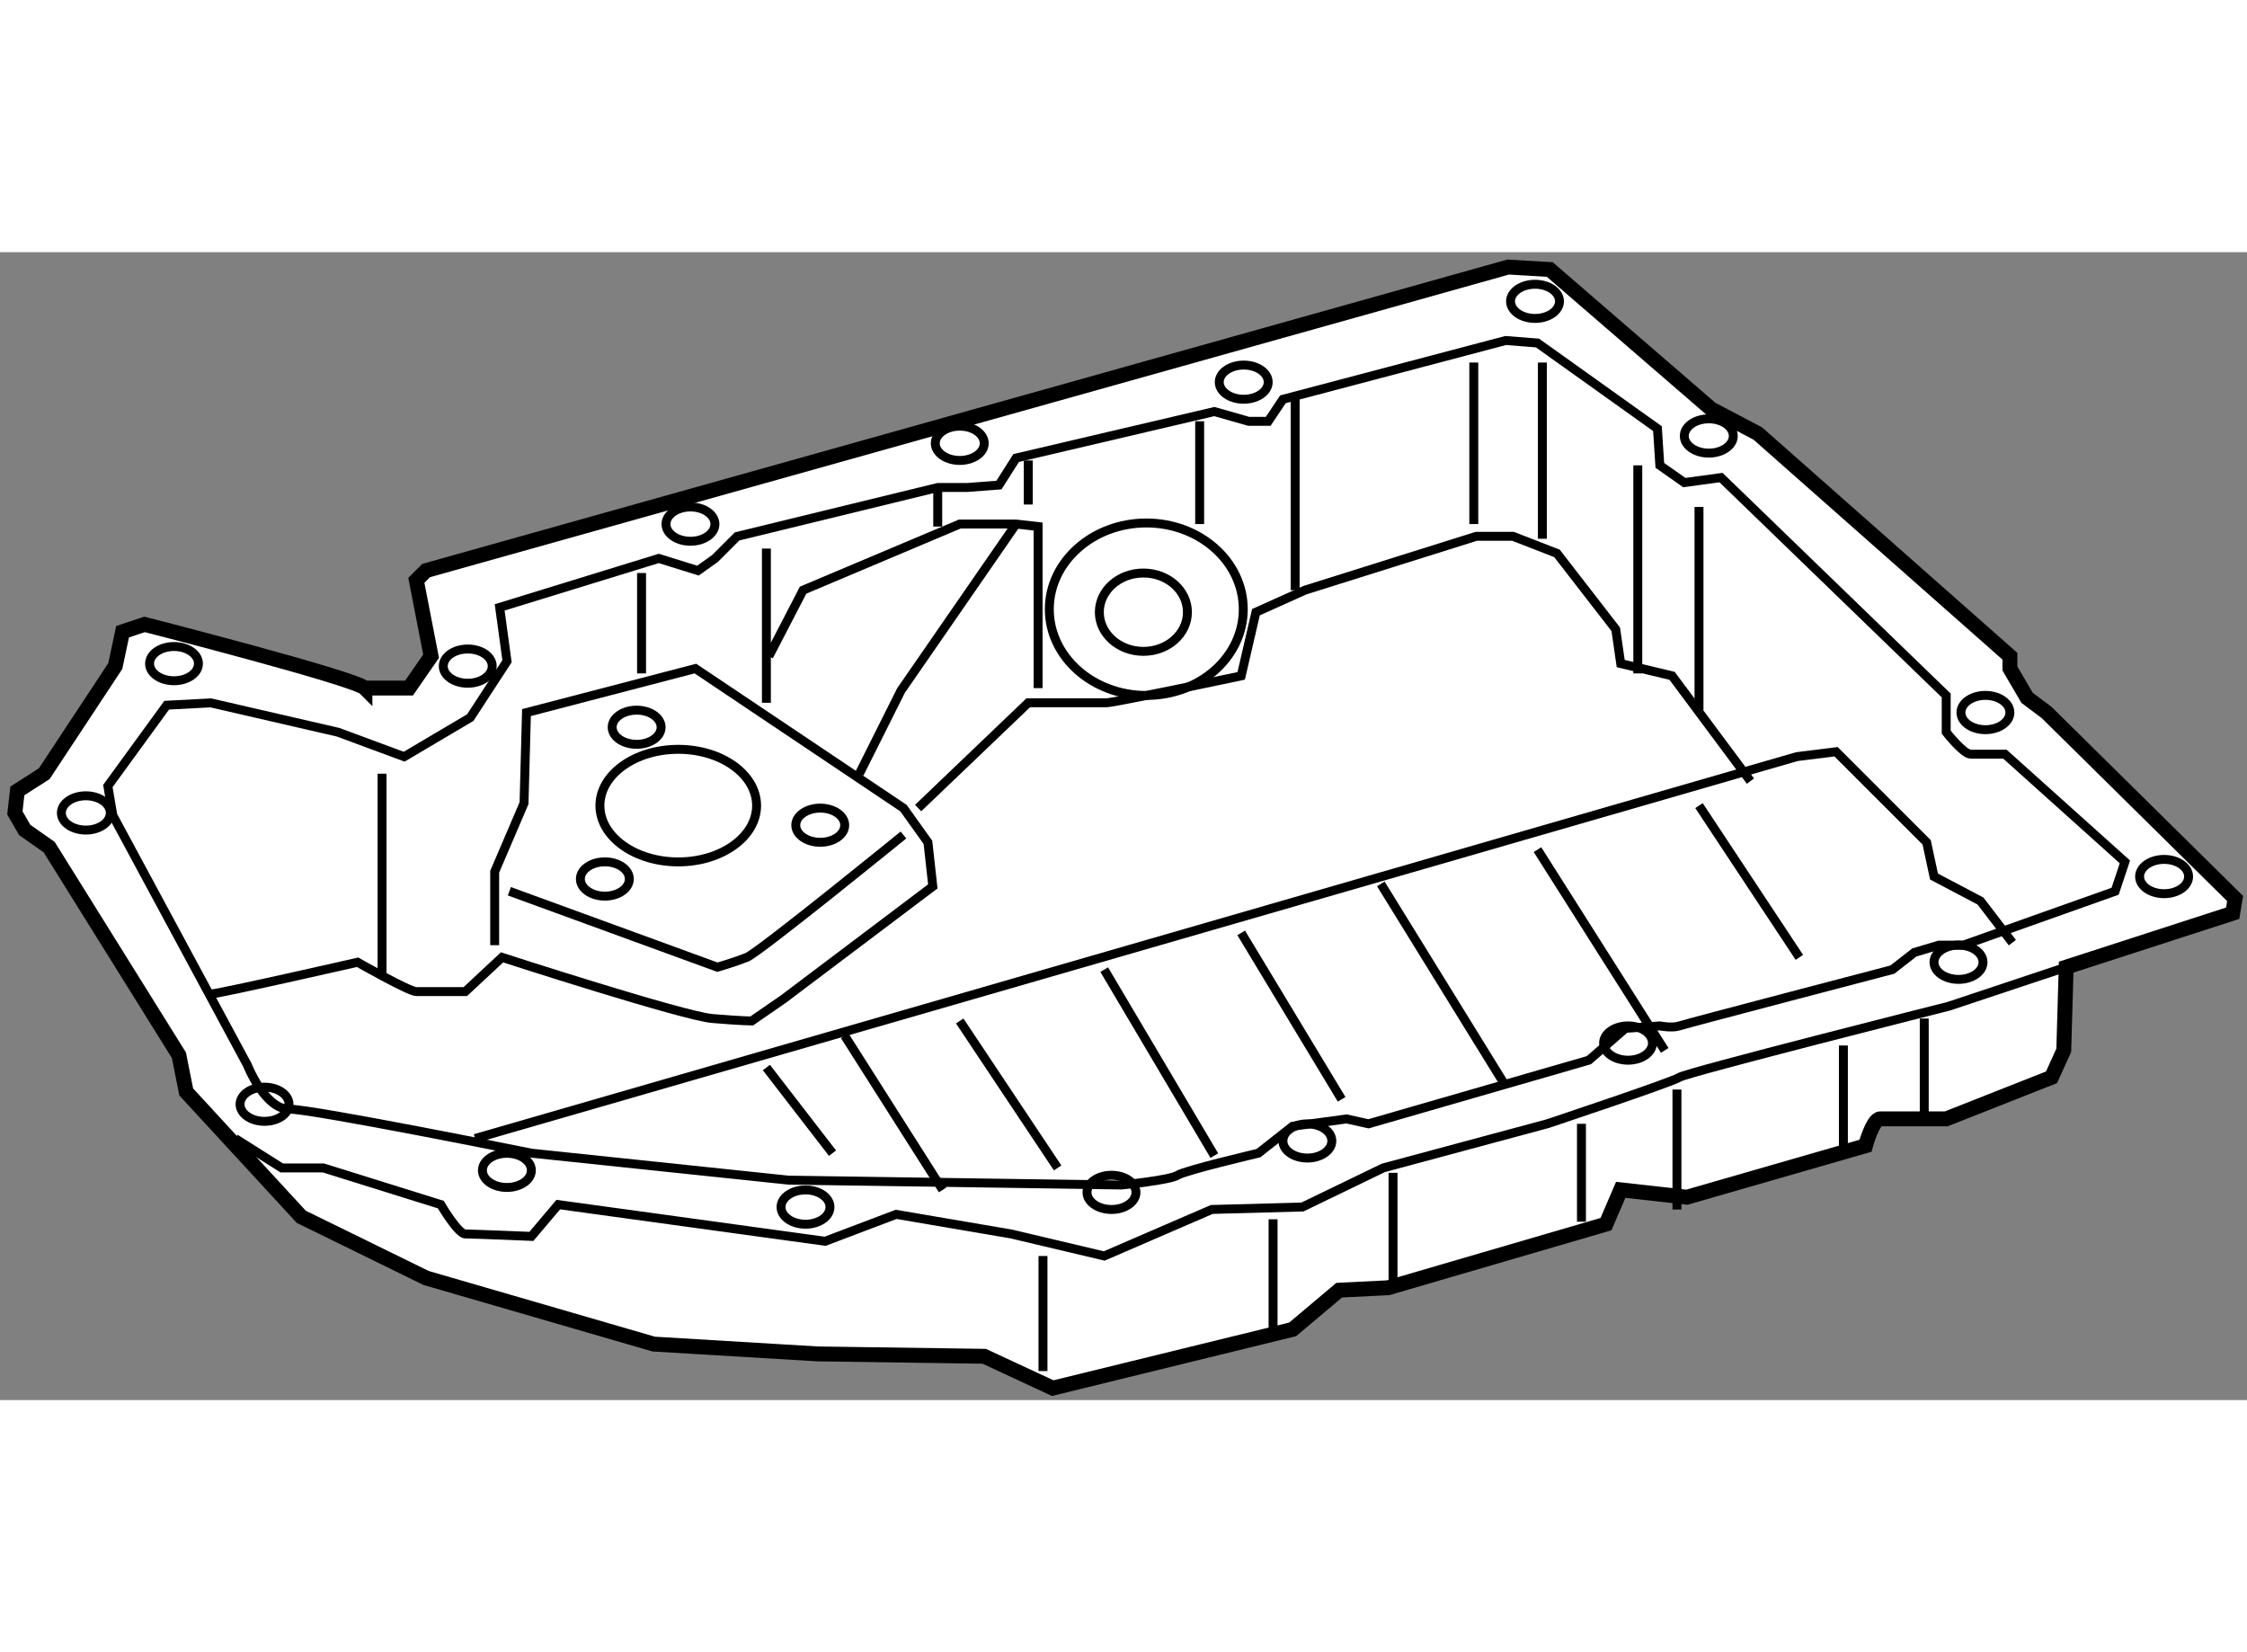 <?xml version="1.0" encoding="utf-8"?>
<!-- Generator: Adobe Illustrator 15.1.0, SVG Export Plug-In . SVG Version: 6.00 Build 0)  -->
<!DOCTYPE svg PUBLIC "-//W3C//DTD SVG 1.1//EN" "http://www.w3.org/Graphics/SVG/1.1/DTD/svg11.dtd">
<svg version="1.1" xmlns="http://www.w3.org/2000/svg" xmlns:xlink="http://www.w3.org/1999/xlink" x="0px" y="0px" width="244.8px"
	 height="180px" viewBox="109.742 111.398 75.488 38.563" enable-background="new 0 0 244.8 180" xml:space="preserve">
	
<rect x="109.742" y="111.398" width="75.488" height="38.563" fill="#808080" stroke="none"/>
	
<g><path fill="#FFFFFF" stroke="#000000" stroke-width="0.5" d="M122.002,126.044c-0.329-0.33-7.402-2.141-7.402-2.141l-0.74,0.246
			l-0.245,1.154l-2.386,3.615l-0.903,0.578l-0.084,0.74l0.331,0.574l0.821,0.576l4.359,6.992l0.245,1.232l3.865,4.195l4.194,2.055
			l7.647,2.221l5.511,0.33l5.592,0.08l2.302,1.07l8.06-1.975l1.563-1.316l1.646-0.082l7.317-2.137l0.495-1.152l2.22,0.248
			l6.002-1.729c0,0,0.247-0.904,0.494-0.904s2.221,0,2.221,0l3.536-1.396l0.411-0.906l0.081-2.795l5.594-1.811l0.081-0.494
			l-6.332-6.25l-0.656-0.492l-0.577-0.986v-0.412l-8.47-7.482l-1.564-0.822l-5.425-4.688l-1.397-0.082l-36.35,10.195l-0.33,0.33
			l0.495,2.549l-0.741,1.07H122.002z"></path><path fill="none" stroke="#000000" stroke-width="0.3" d="M117.643,141.175l1.563,0.988h1.398l3.947,1.232
			c0,0,0.576,0.986,0.822,0.986c0.247,0,2.221,0.082,2.221,0.082l0.903-1.068l8.966,1.232l2.385-0.904l3.863,0.658l3.127,0.74
			l3.616-1.563l3.043-0.082l2.716-1.314l5.509-1.482c0,0,4.193-1.396,4.44-1.561c0.247-0.166,9.045-2.387,9.045-2.387l3.947-1.314"></path><path fill="none" stroke="#000000" stroke-width="0.3" d="M115.342,126.618l-1.976,2.715l0.166,0.986l4.521,8.389
			c0,0,0.576,1.48,1.399,1.48c0.821,0,8.141,1.479,8.141,1.479l8.635,0.906l11.185,0.164c0,0,1.646-0.164,1.891-0.328
			c0.247-0.164,2.715-0.742,2.715-0.742l1.15-0.904l1.81-0.246l0.739,0.164l7.401-2.137l1.233-1.07l1.151-0.082
			c0,0,0.411,0.082,0.658,0c0.247-0.084,7.154-1.891,7.154-1.891l0.739-0.576l0.823-0.246h0.822l5.101-1.811l0.328-0.986
			l-4.03-3.619c0,0-0.906,0-1.151,0c-0.247,0-0.822-0.74-0.822-0.74v-1.232l-7.565-7.32l-1.234,0.168l-0.822-0.578l-0.08-1.234
			l-4.03-2.877l-1.069-0.084l-7.483,1.975l-0.494,0.74h-0.658l-1.151-0.328l-6.66,1.561l-0.577,0.908l-1.067,0.082h-0.987
			l-6.743,1.643l-0.74,0.74l-0.576,0.41l-1.315-0.41l-5.346,1.645l0.247,1.809l-1.234,1.893l-2.221,1.314l-2.22-0.822l-4.276-0.986
			L115.342,126.618z"></path><path fill="none" stroke="#000000" stroke-width="0.3" d="M116.82,136.321c0.246,0,4.935-1.068,4.935-1.068
			s1.727,0.986,1.973,0.986c0.248,0,1.646,0,1.646,0l1.234-1.15c0,0,6.084,1.973,7.071,2.055s1.316,0.082,1.316,0.082l1.069-0.738
			l5.016-3.783l-0.164-1.48l-0.822-1.15l-6.99-4.688l-5.675,1.479l-0.082,3.043l-0.986,2.303v2.469"></path><path fill="none" stroke="#000000" stroke-width="0.3" d="M126.854,132.868l6.99,2.551c0,0,0.575-0.166,0.986-0.33
			c0.412-0.164,5.264-4.111,5.264-4.111"></path><line fill="none" stroke="#000000" stroke-width="0.3" x1="122.577" y1="128.919" x2="122.577" y2="135.747"></line><line fill="none" stroke="#000000" stroke-width="0.3" x1="131.295" y1="122.177" x2="131.295" y2="125.55"></line><line fill="none" stroke="#000000" stroke-width="0.3" x1="135.489" y1="121.356" x2="135.489" y2="126.536"></line><polyline fill="none" stroke="#000000" stroke-width="0.3" points="135.571,124.974 136.722,122.753 141.984,120.532 
			143.877,120.532 144.617,120.616 144.617,126.044 		"></polyline><path fill="none" stroke="#000000" stroke-width="0.3" d="M140.587,130.073l3.699-3.537c0,0,2.388,0,2.633,0
			c0.247,0,4.521-0.904,4.521-0.904l0.495-2.139l1.646-0.74l5.756-1.809h1.234l1.478,0.574l1.974,2.549l0.167,1.152l1.726,0.412
			l2.632,3.537"></path><polyline fill="none" stroke="#000000" stroke-width="0.3" points="125.702,141.175 170.109,128.345 171.424,128.181 
			174.468,131.224 174.715,132.374 176.276,133.196 177.347,134.595 		"></polyline><polyline fill="none" stroke="#000000" stroke-width="0.3" points="138.613,128.919 140.012,126.124 143.877,120.532 		"></polyline><ellipse fill="none" stroke="#000000" stroke-width="0.3" cx="148.154" cy="123.493" rx="1.48" ry="1.316"></ellipse><path fill="none" stroke="#000000" stroke-width="0.3" d="M151.51,123.394c0,1.602-1.457,2.896-3.258,2.896
			c-1.796,0-3.258-1.295-3.258-2.896c0-1.598,1.462-2.898,3.258-2.898C150.053,120.495,151.51,121.796,151.51,123.394z"></path><line fill="none" stroke="#000000" stroke-width="0.3" x1="141.245" y1="119.302" x2="141.245" y2="120.616"></line><line fill="none" stroke="#000000" stroke-width="0.3" x1="144.286" y1="118.396" x2="144.286" y2="119.876"></line><line fill="none" stroke="#000000" stroke-width="0.3" x1="150.045" y1="117.079" x2="150.045" y2="120.532"></line><line fill="none" stroke="#000000" stroke-width="0.3" x1="153.253" y1="116.339" x2="153.253" y2="122.753"></line><line fill="none" stroke="#000000" stroke-width="0.3" x1="159.254" y1="115.106" x2="159.254" y2="120.532"></line><line fill="none" stroke="#000000" stroke-width="0.3" x1="161.558" y1="115.106" x2="161.558" y2="121.026"></line><line fill="none" stroke="#000000" stroke-width="0.3" x1="164.764" y1="118.56" x2="164.764" y2="125.55"></line><line fill="none" stroke="#000000" stroke-width="0.3" x1="166.82" y1="119.958" x2="166.82" y2="126.782"></line><line fill="none" stroke="#000000" stroke-width="0.3" x1="135.489" y1="138.79" x2="137.71" y2="141.667"></line><line fill="none" stroke="#000000" stroke-width="0.3" x1="138.12" y1="137.722" x2="141.41" y2="142.901"></line><line fill="none" stroke="#000000" stroke-width="0.3" x1="141.984" y1="137.226" x2="145.273" y2="142.163"></line><line fill="none" stroke="#000000" stroke-width="0.3" x1="146.838" y1="135.501" x2="150.537" y2="141.749"></line><line fill="none" stroke="#000000" stroke-width="0.3" x1="151.44" y1="134.267" x2="154.814" y2="139.858"></line><line fill="none" stroke="#000000" stroke-width="0.3" x1="156.13" y1="132.62" x2="160.243" y2="139.282"></line><line fill="none" stroke="#000000" stroke-width="0.3" x1="161.394" y1="131.47" x2="165.668" y2="138.214"></line><line fill="none" stroke="#000000" stroke-width="0.3" x1="166.82" y1="129.991" x2="170.192" y2="135.089"></line><line fill="none" stroke="#000000" stroke-width="0.3" x1="152.511" y1="143.888" x2="152.511" y2="147.589"></line><line fill="none" stroke="#000000" stroke-width="0.3" x1="156.541" y1="142.327" x2="156.541" y2="146.026"></line><line fill="none" stroke="#000000" stroke-width="0.3" x1="162.871" y1="140.681" x2="162.871" y2="143.97"></line><line fill="none" stroke="#000000" stroke-width="0.3" x1="166.079" y1="139.53" x2="166.079" y2="143.56"></line><line fill="none" stroke="#000000" stroke-width="0.3" x1="171.671" y1="138.05" x2="171.671" y2="141.503"></line><line fill="none" stroke="#000000" stroke-width="0.3" x1="174.387" y1="137.144" x2="174.387" y2="140.353"></line><line fill="none" stroke="#000000" stroke-width="0.3" x1="144.781" y1="145.122" x2="144.781" y2="148.987"></line><ellipse fill="none" stroke="#000000" stroke-width="0.3" cx="132.528" cy="129.991" rx="2.632" ry="1.891"></ellipse><ellipse fill="none" stroke="#000000" stroke-width="0.3" cx="130.062" cy="132.456" rx="0.822" ry="0.576"></ellipse><ellipse fill="none" stroke="#000000" stroke-width="0.3" cx="137.298" cy="130.649" rx="0.822" ry="0.574"></ellipse><ellipse fill="none" stroke="#000000" stroke-width="0.3" cx="131.13" cy="127.358" rx="0.822" ry="0.574"></ellipse><ellipse fill="none" stroke="#000000" stroke-width="0.3" cx="132.938" cy="120.534" rx="0.822" ry="0.576"></ellipse><ellipse fill="none" stroke="#000000" stroke-width="0.3" cx="141.985" cy="117.819" rx="0.822" ry="0.576"></ellipse><ellipse fill="none" stroke="#000000" stroke-width="0.3" cx="151.525" cy="115.765" rx="0.822" ry="0.574"></ellipse><ellipse fill="none" stroke="#000000" stroke-width="0.3" cx="161.311" cy="113.05" rx="0.822" ry="0.574"></ellipse><ellipse fill="none" stroke="#000000" stroke-width="0.3" cx="167.149" cy="117.573" rx="0.823" ry="0.576"></ellipse><ellipse fill="none" stroke="#000000" stroke-width="0.3" cx="176.442" cy="126.864" rx="0.822" ry="0.576"></ellipse><ellipse fill="none" stroke="#000000" stroke-width="0.3" cx="153.663" cy="141.257" rx="0.822" ry="0.574"></ellipse><ellipse fill="none" stroke="#000000" stroke-width="0.3" cx="164.436" cy="137.968" rx="0.821" ry="0.576"></ellipse><ellipse fill="none" stroke="#000000" stroke-width="0.3" cx="175.538" cy="135.253" rx="0.823" ry="0.576"></ellipse><ellipse fill="none" stroke="#000000" stroke-width="0.3" cx="182.445" cy="132.374" rx="0.823" ry="0.576"></ellipse><path fill="none" stroke="#000000" stroke-width="0.3" d="M147.905,142.985c0,0.316-0.367,0.574-0.822,0.574
			c-0.454,0-0.823-0.258-0.823-0.574c0-0.32,0.369-0.576,0.823-0.576C147.538,142.409,147.905,142.665,147.905,142.985z"></path><ellipse fill="none" stroke="#000000" stroke-width="0.3" cx="136.803" cy="143.478" rx="0.822" ry="0.576"></ellipse><ellipse fill="none" stroke="#000000" stroke-width="0.3" cx="126.771" cy="142.245" rx="0.822" ry="0.574"></ellipse><ellipse fill="none" stroke="#000000" stroke-width="0.3" cx="118.629" cy="140.024" rx="0.822" ry="0.574"></ellipse><ellipse fill="none" stroke="#000000" stroke-width="0.3" cx="112.626" cy="130.237" rx="0.822" ry="0.576"></ellipse><path fill="none" stroke="#000000" stroke-width="0.3" d="M116.409,125.222c0,0.318-0.368,0.574-0.822,0.574
			s-0.82-0.256-0.82-0.574c0-0.32,0.366-0.576,0.82-0.576S116.409,124.901,116.409,125.222z"></path><path fill="none" stroke="#000000" stroke-width="0.3" d="M126.278,125.306c0,0.316-0.368,0.574-0.823,0.574
			c-0.454,0-0.821-0.258-0.821-0.574c0-0.32,0.367-0.576,0.821-0.576C125.91,124.729,126.278,124.985,126.278,125.306z"></path></g>


</svg>